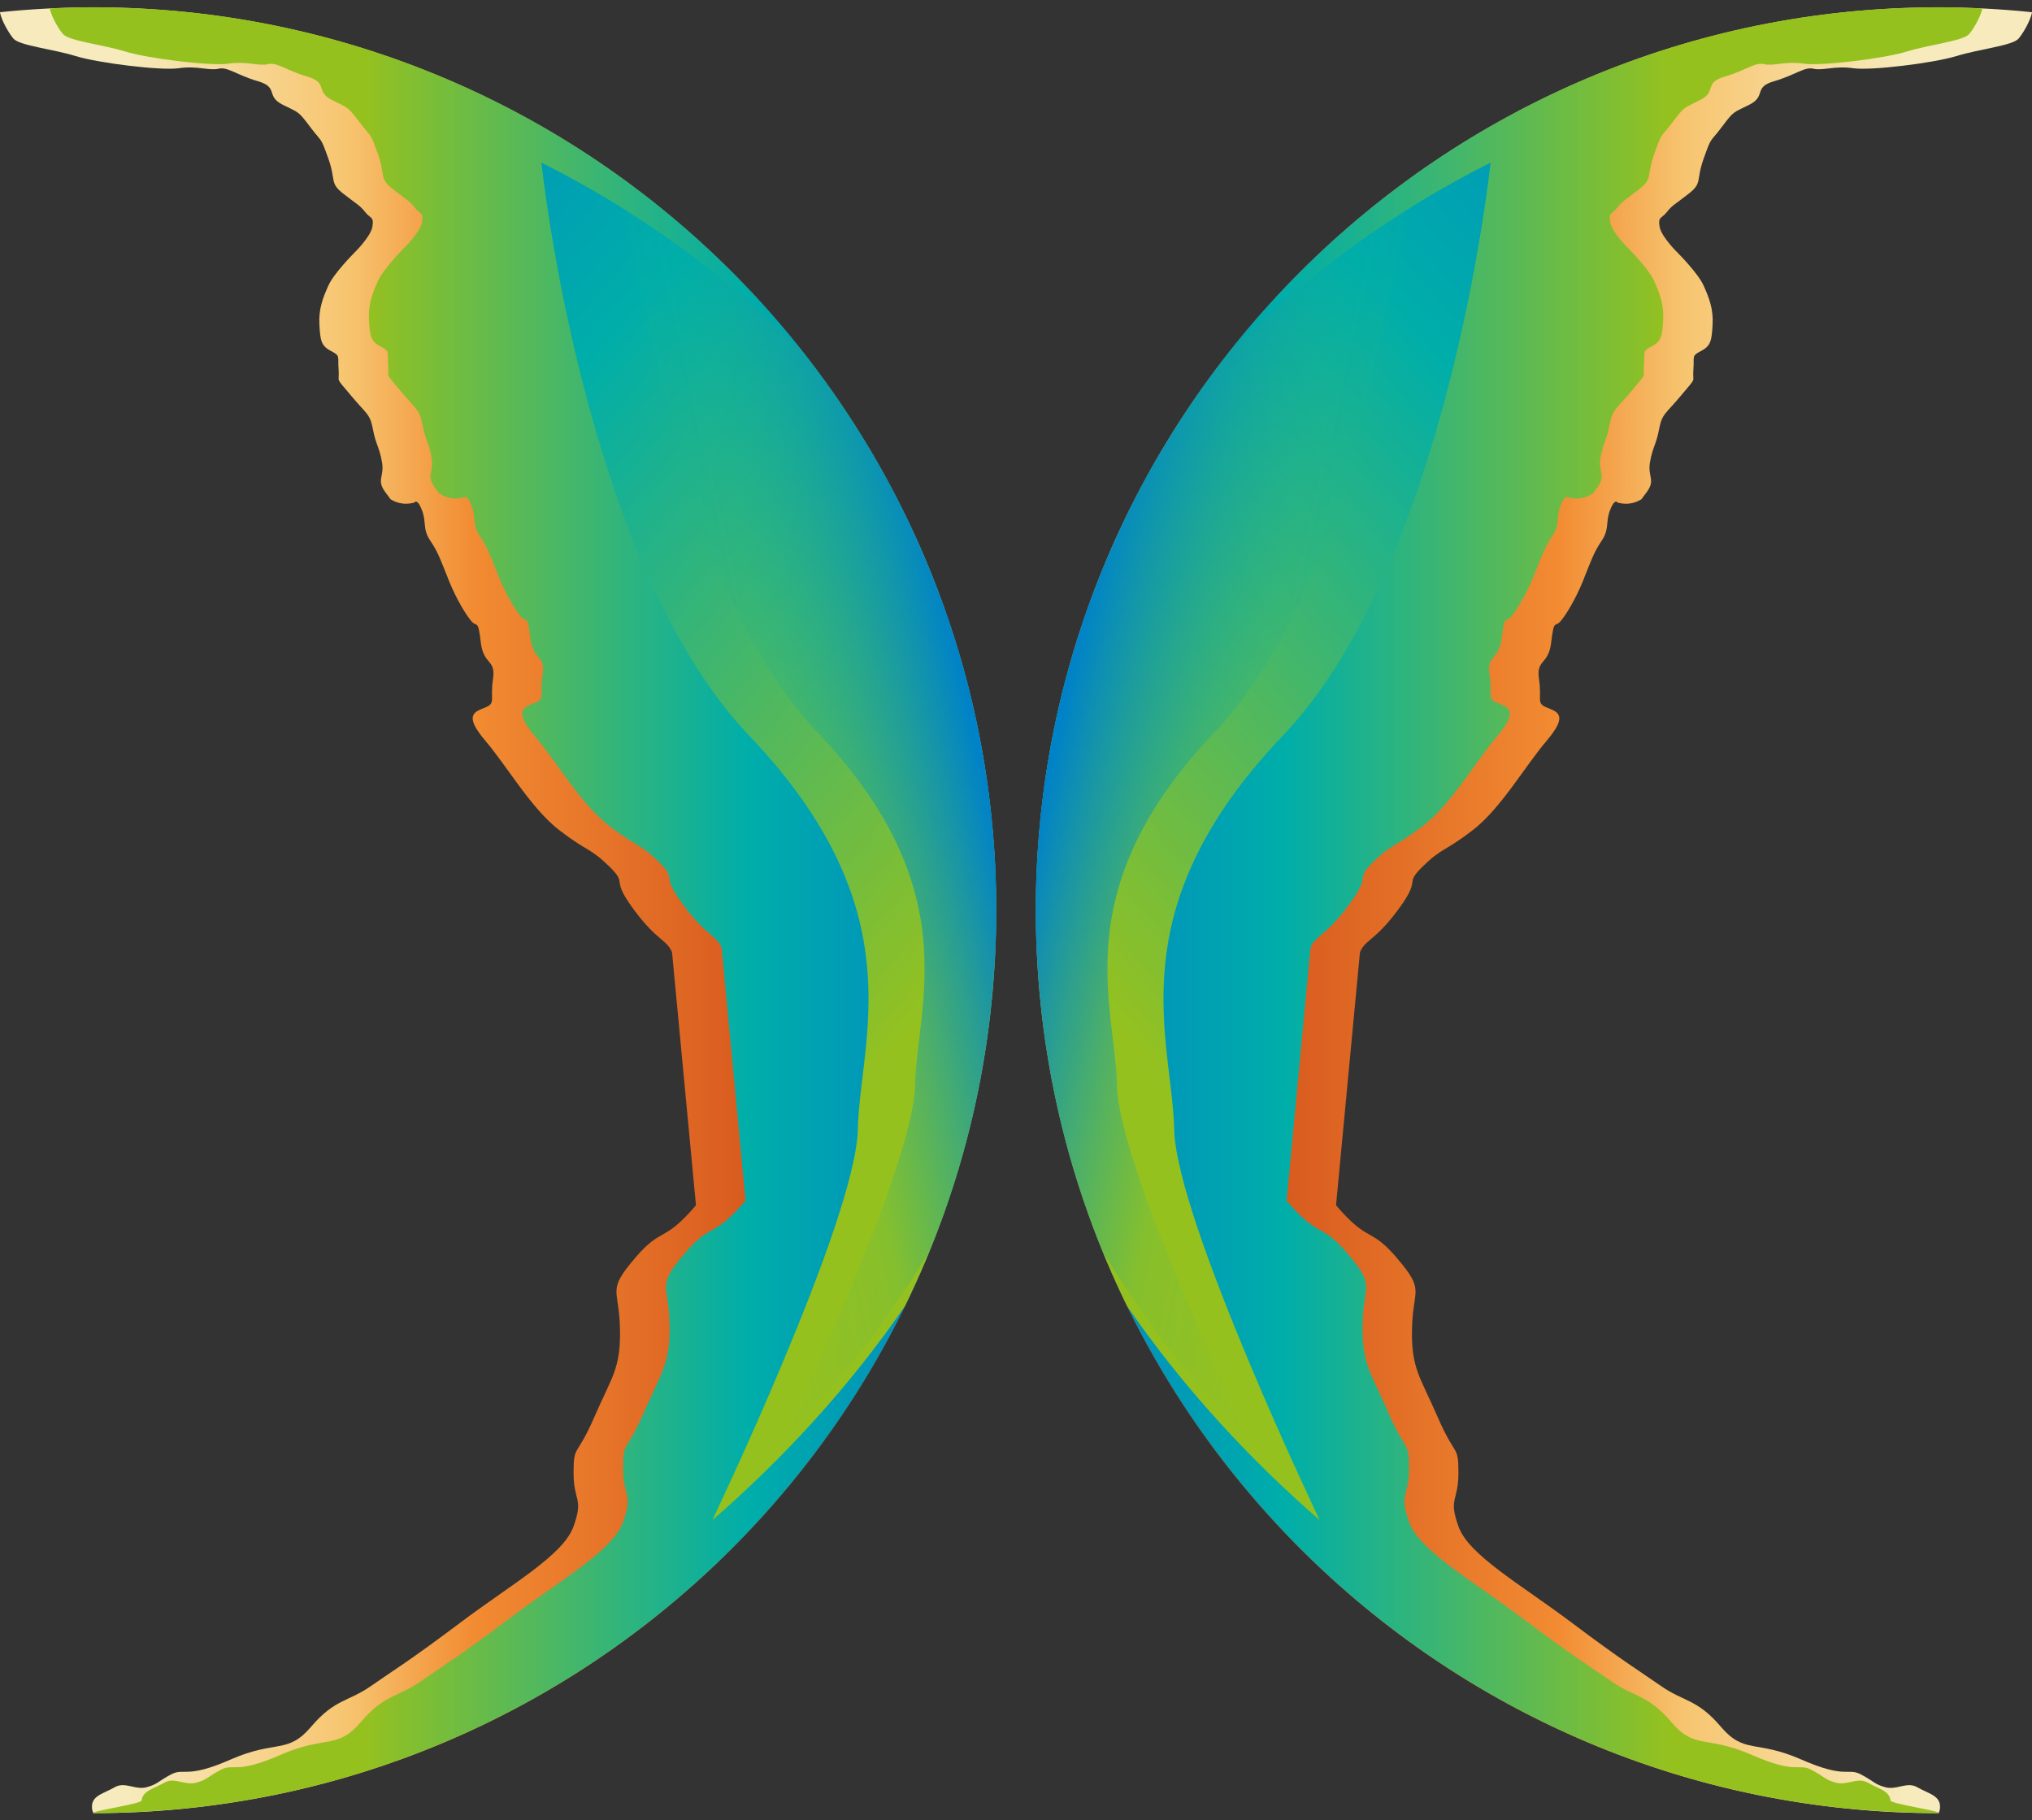 <svg width="230" height="206" viewBox="0 0 230 206" fill="none" xmlns="http://www.w3.org/2000/svg">
<rect x="0" y="0" width="230" height="206" fill="#333333" stroke="none"/>
<path d="M229.971 1.379C226.508 1.021 222.987 0.835 219.437 0.835C163.004 0.835 117.247 46.592 117.247 103.025C117.247 159.459 162.989 205.201 219.423 205.216C219.552 204.972 219.623 204.672 219.58 204.299C219.466 203.183 218.178 202.954 217.018 202.282C215.859 201.609 214.686 202.625 213.412 202.282C212.138 201.938 212.124 201.609 210.621 200.821C209.104 200.034 208.989 201.38 203.866 199.133C198.742 196.885 197.453 198.574 194.777 195.426C192.101 192.277 190.584 192.621 188.021 190.832C185.46 189.042 183.714 188.026 177.889 183.646C172.064 179.267 166.238 176.018 165.079 172.755C163.92 169.506 165.079 169.95 165.079 166.701C165.079 163.452 164.735 165.012 162.746 160.418C160.757 155.823 159.712 154.922 159.826 150.313C159.941 145.719 161.343 146.162 158.08 142.341C155.06 138.806 154.932 140.753 151.225 136.416L153.93 107.791C154.488 106.374 155.576 106.517 158.095 103.168C161.1 99.19 158.796 100.277 161.015 98.087C163.232 95.912 163.447 96.456 166.667 93.98C169.888 91.504 172.507 86.852 175.069 83.832C177.631 80.812 176.199 80.555 175.026 80.054C173.853 79.553 174.554 79.166 174.196 76.862C173.853 74.558 175.284 75.317 175.584 72.668C175.885 70.021 176.014 71.037 176.629 70.321C177.244 69.606 178.332 67.845 179.191 65.713C180.05 63.58 180.365 62.564 181.28 61.219C182.197 59.873 181.71 59.086 182.24 57.741C182.583 56.854 182.884 56.582 183.127 56.897C183.599 56.997 184.572 57.24 185.789 56.51C185.946 56.281 186.132 56.052 186.333 55.78C187.464 54.277 186.462 54.019 186.762 52.302C187.063 50.585 187.464 50.327 187.793 48.567C188.122 46.806 188.508 46.892 190.326 44.702C192.158 42.527 191.543 43.4 191.671 41.854C191.8 40.308 191.414 40.308 192.545 39.722C193.675 39.135 193.746 38.491 193.847 36.73C193.947 34.97 193.446 33.696 192.831 32.322C192.215 30.948 189.983 28.701 189.983 28.701C189.983 28.701 188.05 26.84 187.85 25.667C187.649 24.493 188.05 24.779 188.666 24.007C189.281 23.22 189.482 23.22 191.113 21.946C192.745 20.672 191.929 20.471 192.845 17.924C193.761 15.376 193.46 16.264 194.877 14.389C196.294 12.514 196.094 12.814 198.026 11.841C199.958 10.854 198.427 9.88 200.803 9.193C203.179 8.506 204.238 7.533 205.254 7.776C206.27 8.034 207.701 7.419 209.733 7.719C211.766 8.02 218.893 7.132 221.441 6.345C223.988 5.558 227.753 5.172 228.468 4.384C228.912 3.883 229.785 2.438 230 1.436C229.985 1.422 229.971 1.393 229.971 1.379Z" fill="url(#paint0_linear_306_2110)"/>
<path d="M183.069 23.491C183.685 22.703 183.885 22.703 185.517 21.43C187.148 20.156 186.333 19.956 187.249 17.408C188.164 14.86 187.864 15.748 189.281 13.873C190.712 12.012 190.498 12.298 192.43 11.325C194.362 10.352 192.831 9.364 195.206 8.677C197.582 7.99 198.641 7.017 199.657 7.26C200.674 7.518 202.105 6.903 204.137 7.203C206.17 7.504 213.297 6.616 215.845 5.829C218.392 5.042 222.156 4.656 222.872 3.868C223.316 3.382 224.174 1.95 224.389 0.949C222.743 0.877 221.097 0.82 219.437 0.82C163.003 0.82 117.247 46.576 117.247 103.01C117.247 159.444 163.003 205.2 219.437 205.2C219.451 205.2 219.451 205.2 219.466 205.2C219.594 204.957 214.013 204.156 213.984 203.783C213.869 202.667 212.581 202.438 211.422 201.765C210.263 201.093 209.089 202.109 207.816 201.765C206.527 201.421 206.527 201.093 205.025 200.305C203.522 199.518 203.393 200.864 198.269 198.616C193.145 196.369 191.857 198.059 189.181 194.91C186.504 191.761 184.987 192.104 182.425 190.315C179.864 188.527 178.117 187.51 172.292 183.13C166.467 178.751 160.642 175.502 159.483 172.239C158.323 168.99 159.483 169.434 159.483 166.185C159.483 162.936 159.139 164.496 157.15 159.902C155.175 155.307 154.115 154.406 154.23 149.797C154.344 145.203 155.747 145.646 152.484 141.825C149.464 138.29 149.335 140.237 145.628 135.9L148.334 107.275C148.891 105.858 149.979 106.001 152.498 102.652C155.504 98.674 153.199 99.761 155.418 97.571C157.636 95.396 157.851 95.94 161.071 93.464C164.291 90.988 166.911 86.336 169.473 83.316C172.034 80.296 170.603 80.038 169.43 79.538C168.256 79.037 168.957 78.65 168.599 76.346C168.256 74.042 169.688 74.8 169.988 72.152C170.289 69.505 170.417 70.521 171.033 69.805C171.648 69.09 172.736 67.329 173.595 65.197C174.468 63.065 174.768 62.048 175.684 60.703C176.6 59.357 176.113 58.57 176.643 57.225C176.843 56.71 177.03 56.395 177.201 56.295C177.216 56.251 177.258 56.251 177.33 56.266C177.344 56.266 177.359 56.266 177.373 56.266C177.774 56.323 178.89 56.781 180.336 55.808C180.465 55.636 180.593 55.464 180.737 55.264C181.867 53.761 180.866 53.504 181.166 51.786C181.466 50.069 181.867 49.811 182.196 48.051C182.526 46.29 182.912 46.376 184.729 44.186C186.547 41.996 185.946 42.884 186.075 41.338C186.204 39.792 185.818 39.792 186.948 39.206C188.079 38.619 188.15 37.975 188.251 36.214C188.351 34.454 187.85 33.18 187.234 31.806C186.619 30.432 184.386 28.185 184.386 28.185C184.386 28.185 182.454 26.324 182.254 25.151C182.053 23.977 182.454 24.278 183.069 23.491Z" fill="url(#paint1_linear_306_2110)"/>
<path d="M168.714 18.41C158.08 23.734 147.933 31.005 139.216 39.764C125.476 57.167 117.247 79.137 117.247 103.024C117.247 119.097 120.968 134.311 127.58 147.836C133.878 157.011 141.478 165.197 149.364 172.038C149.364 172.038 133.133 138.061 132.905 127.827C132.676 117.594 126.321 103.067 145.17 83.302C164.019 63.551 168.714 18.41 168.714 18.41Z" fill="url(#paint2_linear_306_2110)"/>
<path d="M117.392 108.406C117.463 109.894 117.578 111.383 117.721 112.857C117.749 113.086 117.764 113.315 117.793 113.544C117.95 115.075 118.136 116.607 118.365 118.124C118.365 118.138 118.365 118.138 118.365 118.152C118.608 119.784 118.894 121.402 119.21 123.019V123.033C119.524 124.622 119.882 126.196 120.268 127.756C120.283 127.813 120.297 127.856 120.311 127.914C121.5 132.651 123.017 137.26 124.848 141.711C130.101 150.312 136.026 157.826 141.25 162.707C141.25 162.707 126.637 132.135 126.437 122.933C126.237 113.73 120.512 100.663 137.472 82.887C153.287 66.313 158.382 28.929 158.998 23.934C151.956 28.4 145.258 33.695 139.261 39.706C138.946 40.107 138.646 40.508 138.331 40.909C137.787 41.624 137.229 42.326 136.699 43.056C136.585 43.213 136.485 43.37 136.37 43.528C135.125 45.274 133.922 47.063 132.792 48.88C132.52 49.31 132.233 49.739 131.976 50.183C131.518 50.942 131.074 51.715 130.631 52.488C130.33 53.032 130.015 53.561 129.715 54.105C129.299 54.863 128.913 55.622 128.513 56.38C128.212 56.967 127.911 57.554 127.625 58.141C127.253 58.899 126.895 59.644 126.552 60.416C126.265 61.046 125.979 61.676 125.707 62.306C125.378 63.05 125.063 63.794 124.748 64.553C124.462 65.24 124.204 65.941 123.933 66.642C123.661 67.358 123.374 68.073 123.117 68.789C122.759 69.791 122.43 70.822 122.1 71.838C121.814 72.711 121.556 73.584 121.299 74.471C121.013 75.444 120.727 76.418 120.469 77.405C120.311 78.035 120.168 78.665 120.011 79.309C119.796 80.196 119.596 81.098 119.395 82C119.252 82.658 119.138 83.316 119.009 83.974C118.837 84.876 118.68 85.778 118.537 86.694C118.437 87.353 118.336 87.996 118.236 88.655C118.107 89.599 117.978 90.558 117.878 91.517C117.807 92.147 117.735 92.762 117.678 93.392C117.578 94.451 117.506 95.525 117.435 96.598C117.406 97.128 117.363 97.657 117.334 98.187C117.263 99.79 117.22 101.407 117.22 103.038C117.22 104.599 117.263 106.145 117.334 107.69C117.377 107.919 117.392 108.163 117.392 108.406Z" fill="url(#paint3_linear_306_2110)"/>
<path d="M0.029 1.378C3.492 1.02 7.013 0.834 10.562 0.834C66.996 0.834 112.752 46.591 112.752 103.024C112.752 159.458 67.01 205.2 10.577 205.215C10.448 204.971 10.377 204.671 10.419 204.299C10.534 203.182 11.822 202.953 12.981 202.281C14.141 201.608 15.314 202.624 16.588 202.281C17.862 201.937 17.876 201.608 19.379 200.821C20.896 200.033 21.011 201.379 26.134 199.132C31.258 196.885 32.546 198.574 35.223 195.425C37.899 192.276 39.416 192.62 41.978 190.831C44.54 189.042 46.286 188.026 52.111 183.646C57.937 179.266 63.762 176.017 64.921 172.754C66.08 169.505 64.921 169.949 64.921 166.7C64.921 163.451 65.264 165.011 67.254 160.417C69.243 155.823 70.288 154.921 70.173 150.312C70.059 145.718 68.656 146.162 71.919 142.34C74.94 138.805 75.069 140.752 78.775 136.415L76.07 107.791C75.512 106.373 74.424 106.517 71.906 103.167C68.9 99.189 71.204 100.276 68.986 98.086C66.767 95.911 66.553 96.455 63.332 93.979C60.112 91.503 57.493 86.852 54.931 83.832C52.369 80.811 53.8 80.554 54.974 80.053C56.147 79.552 55.446 79.166 55.804 76.861C56.147 74.557 54.716 75.316 54.416 72.668C54.115 70.02 53.986 71.036 53.371 70.321C52.755 69.605 51.668 67.844 50.809 65.712C49.95 63.58 49.635 62.564 48.719 61.218C47.803 59.873 48.29 59.085 47.76 57.74C47.417 56.853 47.116 56.581 46.873 56.895C46.401 56.996 45.427 57.239 44.211 56.509C44.053 56.28 43.867 56.051 43.667 55.779C42.536 54.277 43.538 54.019 43.238 52.301C42.937 50.584 42.536 50.326 42.207 48.566C41.878 46.806 41.492 46.891 39.674 44.702C37.842 42.526 38.457 43.399 38.328 41.853C38.2 40.308 38.586 40.308 37.455 39.721C36.325 39.134 36.253 38.49 36.153 36.73C36.053 34.969 36.554 33.695 37.169 32.321C37.785 30.947 40.017 28.7 40.017 28.7C40.017 28.7 41.95 26.84 42.15 25.666C42.35 24.492 41.95 24.779 41.334 24.006C40.719 23.219 40.518 23.219 38.887 21.945C37.255 20.671 38.071 20.471 37.155 17.923C36.239 15.376 36.539 16.263 35.123 14.388C33.706 12.513 33.906 12.814 31.974 11.84C30.042 10.853 31.573 9.88 29.197 9.193C26.821 8.506 25.762 7.532 24.746 7.776C23.73 8.033 22.299 7.418 20.266 7.718C18.234 8.019 11.106 7.132 8.559 6.344C6.011 5.557 2.247 5.171 1.531 4.384C1.088 3.883 0.215 2.437 0 1.435C0.014 1.421 0.029 1.392 0.029 1.378Z" fill="url(#paint4_linear_306_2110)"/>
<path d="M46.944 23.491C46.329 22.703 46.129 22.703 44.497 21.43C42.865 20.156 43.681 19.956 42.765 17.408C41.849 14.86 42.15 15.748 40.733 13.873C39.301 12.012 39.516 12.298 37.584 11.325C35.652 10.352 37.183 9.364 34.807 8.677C32.431 7.99 31.372 7.017 30.356 7.26C29.34 7.518 27.909 6.903 25.877 7.203C23.844 7.504 16.717 6.616 14.169 5.829C11.621 5.042 7.857 4.656 7.142 3.868C6.698 3.382 5.839 1.95 5.625 0.949C7.27 0.877 8.916 0.82 10.577 0.82C67.01 0.82 112.767 46.576 112.767 103.01C112.767 159.444 67.01 205.2 10.577 205.2C10.562 205.2 10.562 205.2 10.548 205.2C10.419 204.957 16.001 204.156 16.03 203.783C16.144 202.667 17.432 202.438 18.591 201.765C19.751 201.093 20.924 202.109 22.198 201.765C23.486 201.421 23.486 201.093 24.989 200.305C26.492 199.518 26.621 200.864 31.745 198.616C36.868 196.369 38.156 198.059 40.833 194.91C43.509 191.761 45.026 192.104 47.588 190.315C50.15 188.527 51.896 187.51 57.722 183.13C63.547 178.751 69.372 175.502 70.531 172.239C71.69 168.99 70.531 169.434 70.531 166.185C70.531 162.936 70.874 164.496 72.864 159.902C74.839 155.307 75.898 154.406 75.784 149.797C75.669 145.203 74.267 145.646 77.53 141.825C80.549 138.29 80.678 140.237 84.385 135.9L81.68 107.275C81.122 105.858 80.034 106.001 77.515 102.652C74.51 98.674 76.814 99.761 74.596 97.571C72.377 95.396 72.162 95.94 68.942 93.464C65.722 90.988 63.103 86.336 60.541 83.316C57.979 80.296 59.41 80.038 60.584 79.538C61.757 79.037 61.056 78.65 61.414 76.346C61.757 74.042 60.326 74.8 60.026 72.152C59.725 69.505 59.596 70.521 58.981 69.805C58.366 69.09 57.278 67.329 56.419 65.197C55.546 63.065 55.245 62.048 54.329 60.703C53.413 59.357 53.9 58.57 53.37 57.225C53.17 56.71 52.984 56.395 52.812 56.295C52.798 56.251 52.755 56.251 52.684 56.266C52.669 56.266 52.655 56.266 52.641 56.266C52.24 56.323 51.123 56.781 49.678 55.808C49.549 55.636 49.42 55.464 49.277 55.264C48.147 53.761 49.148 53.504 48.848 51.786C48.547 50.069 48.147 49.811 47.817 48.051C47.488 46.29 47.102 46.376 45.284 44.186C43.466 41.996 44.068 42.884 43.939 41.338C43.81 39.792 44.196 39.792 43.066 39.206C41.935 38.619 41.863 37.975 41.763 36.214C41.663 34.454 42.164 33.18 42.779 31.806C43.395 30.432 45.627 28.185 45.627 28.185C45.627 28.185 47.56 26.324 47.76 25.151C47.961 23.977 47.545 24.278 46.944 23.491Z" fill="url(#paint5_linear_306_2110)"/>
<path d="M61.287 18.41C71.921 23.734 82.069 31.005 90.785 39.764C104.525 57.167 112.754 79.137 112.754 103.024C112.754 119.097 109.033 134.311 102.421 147.836C96.123 157.011 88.523 165.197 80.637 172.038C80.637 172.038 96.867 138.061 97.097 127.827C97.326 117.594 103.68 103.067 84.831 83.302C65.981 63.551 61.287 18.41 61.287 18.41Z" fill="url(#paint6_linear_306_2110)"/>
<path d="M112.609 108.406C112.537 109.894 112.423 111.383 112.28 112.857C112.251 113.086 112.237 113.315 112.208 113.544C112.051 115.075 111.865 116.607 111.636 118.124C111.636 118.138 111.636 118.138 111.636 118.152C111.392 119.784 111.106 121.402 110.791 123.019V123.033C110.476 124.622 110.119 126.196 109.732 127.756C109.718 127.813 109.704 127.856 109.689 127.914C108.501 132.651 106.984 137.26 105.152 141.711C99.9 150.312 93.974 157.826 88.75 162.707C88.75 162.707 103.363 132.135 103.564 122.933C103.764 113.73 109.489 100.663 92.529 82.887C76.714 66.313 71.618 28.929 71.003 23.934C78.045 28.4 84.743 33.695 90.74 39.706C91.054 40.107 91.355 40.508 91.67 40.909C92.214 41.624 92.772 42.326 93.302 43.056C93.416 43.213 93.517 43.37 93.631 43.528C94.876 45.274 96.078 47.063 97.209 48.88C97.481 49.31 97.767 49.739 98.025 50.183C98.483 50.942 98.926 51.715 99.37 52.488C99.671 53.032 99.986 53.561 100.286 54.105C100.701 54.863 101.087 55.622 101.488 56.38C101.789 56.967 102.089 57.554 102.376 58.141C102.748 58.899 103.105 59.644 103.449 60.416C103.735 61.046 104.021 61.676 104.294 62.306C104.623 63.05 104.938 63.794 105.252 64.553C105.539 65.24 105.796 65.941 106.068 66.642C106.34 67.358 106.627 68.073 106.884 68.789C107.242 69.791 107.571 70.822 107.9 71.838C108.186 72.711 108.444 73.584 108.702 74.471C108.988 75.444 109.274 76.418 109.532 77.405C109.689 78.035 109.832 78.665 109.99 79.309C110.205 80.196 110.405 81.098 110.605 82C110.748 82.658 110.863 83.316 110.991 83.974C111.164 84.876 111.321 85.778 111.464 86.694C111.564 87.353 111.664 87.996 111.764 88.655C111.893 89.599 112.022 90.558 112.122 91.517C112.194 92.147 112.265 92.762 112.323 93.392C112.423 94.451 112.494 95.525 112.566 96.598C112.595 97.128 112.637 97.657 112.666 98.187C112.738 99.79 112.781 101.407 112.781 103.038C112.781 104.599 112.738 106.145 112.666 107.69C112.637 107.919 112.623 108.163 112.609 108.406Z" fill="url(#paint7_linear_306_2110)"/>
<defs>
<linearGradient id="paint0_linear_306_2110" x1="117.25" y1="103.023" x2="229.99" y2="103.023" gradientUnits="userSpaceOnUse">
<stop stop-color="#B53218"/>
<stop offset="0.136" stop-color="#CE4717"/>
<stop offset="0.524" stop-color="#F28B32"/>
<stop offset="0.652" stop-color="#F7C570"/>
<stop offset="0.876" stop-color="#F7EBBD"/>
</linearGradient>
<linearGradient id="paint1_linear_306_2110" x1="117.25" y1="103.022" x2="224.384" y2="103.022" gradientUnits="userSpaceOnUse">
<stop stop-color="#0082C8"/>
<stop offset="0.263" stop-color="#00AEA9"/>
<stop offset="0.668" stop-color="#95C11F"/>
</linearGradient>
<linearGradient id="paint2_linear_306_2110" x1="225.365" y1="34.744" x2="80.71" y2="161.387" gradientUnits="userSpaceOnUse">
<stop stop-color="#0082C8"/>
<stop offset="0.263" stop-color="#00AEA9"/>
<stop offset="0.668" stop-color="#95C11F"/>
</linearGradient>
<linearGradient id="paint3_linear_306_2110" x1="109.765" y1="84.583" x2="226.096" y2="109.752" gradientUnits="userSpaceOnUse">
<stop offset="0.079" stop-color="#0082C8"/>
<stop offset="0.263" stop-color="#00AEA9" stop-opacity="0.1"/>
<stop offset="0.459" stop-color="#95C11F" stop-opacity="0"/>
</linearGradient>
<linearGradient id="paint4_linear_306_2110" x1="112.758" y1="103.022" x2="0.018" y2="103.022" gradientUnits="userSpaceOnUse">
<stop stop-color="#B53218"/>
<stop offset="0.136" stop-color="#CE4717"/>
<stop offset="0.524" stop-color="#F28B32"/>
<stop offset="0.652" stop-color="#F7C570"/>
<stop offset="0.876" stop-color="#F7EBBD"/>
</linearGradient>
<linearGradient id="paint5_linear_306_2110" x1="112.757" y1="103.022" x2="5.624" y2="103.022" gradientUnits="userSpaceOnUse">
<stop stop-color="#0082C8"/>
<stop offset="0.263" stop-color="#00AEA9"/>
<stop offset="0.668" stop-color="#95C11F"/>
</linearGradient>
<linearGradient id="paint6_linear_306_2110" x1="4.644" y1="34.744" x2="149.299" y2="161.387" gradientUnits="userSpaceOnUse">
<stop stop-color="#0082C8"/>
<stop offset="0.263" stop-color="#00AEA9"/>
<stop offset="0.668" stop-color="#95C11F"/>
</linearGradient>
<linearGradient id="paint7_linear_306_2110" x1="120.244" y1="84.583" x2="3.913" y2="109.752" gradientUnits="userSpaceOnUse">
<stop offset="0.079" stop-color="#0082C8"/>
<stop offset="0.263" stop-color="#00AEA9" stop-opacity="0.1"/>
<stop offset="0.459" stop-color="#95C11F" stop-opacity="0"/>
</linearGradient>
</defs>
</svg>
